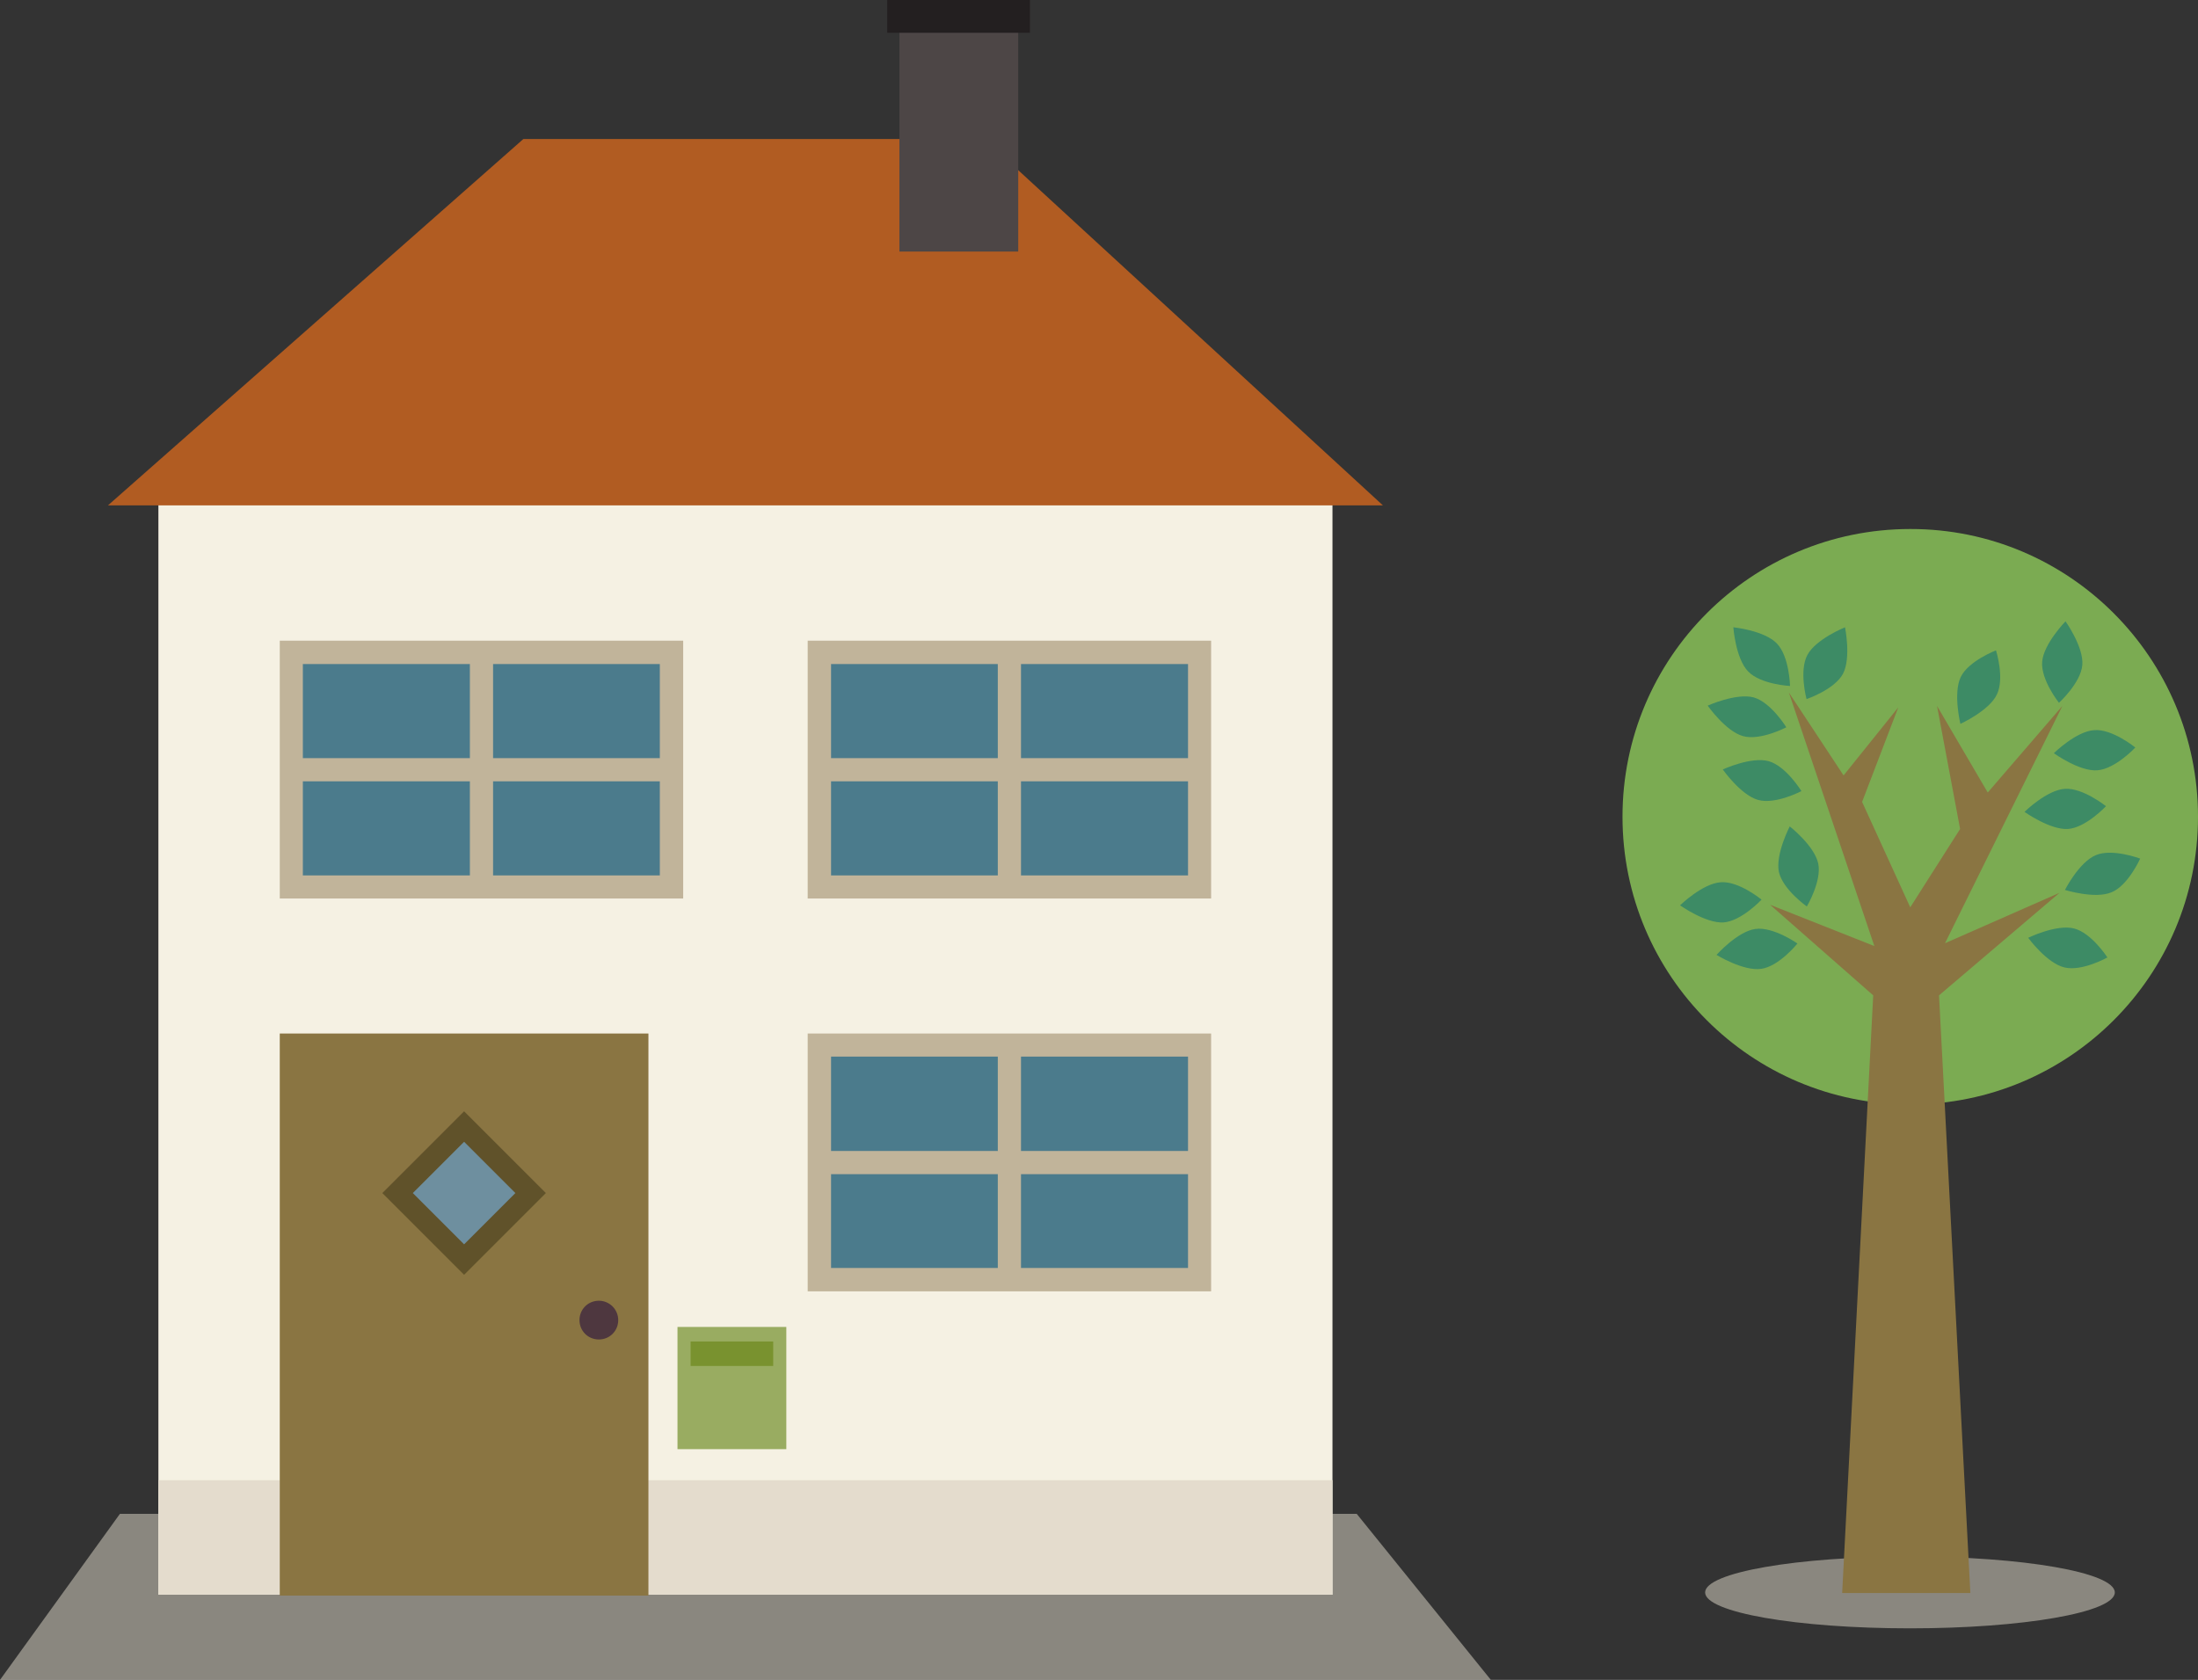 <?xml version="1.0" encoding="utf-8"?>
<!-- Generator: Adobe Illustrator 18.1.0, SVG Export Plug-In . SVG Version: 6.00 Build 0)  -->
<!DOCTYPE svg PUBLIC "-//W3C//DTD SVG 1.1//EN" "http://www.w3.org/Graphics/SVG/1.1/DTD/svg11.dtd">
<svg version="1.1" id="Ebene_1" xmlns="http://www.w3.org/2000/svg" xmlns:xlink="http://www.w3.org/1999/xlink" x="0px" y="0px"
	 viewBox="0 0 771.5 589.7" enable-background="new 0 0 771.5 589.7" xml:space="preserve">
<rect x="0" y="0" width="771.5" height="589.7" fill="#333333" stroke="none"/>
<g>
	<g>
		<path opacity="0.5" fill="#E2DDCD" d="M742.3,559c0,7-32.2,12.6-71.9,12.6c-39.7,0-71.9-5.6-71.9-12.6c0-7,32.2-12.6,71.9-12.6
			C710.1,546.4,742.3,552,742.3,559z"/>
		<g>
			<path fill="#7BAB52" d="M771.5,286.7c0,55.8-45.2,101-101,101c-55.8,0-101-45.2-101-101c0-55.8,45.2-101,101-101
				C726.2,185.6,771.5,230.9,771.5,286.7z"/>
			<g>
				<polygon fill="#8A7542" points="691.6,559.2 646.6,559.2 657.5,349.4 621.3,317.6 657.9,332.1 627.9,243.1 647.1,272.2 
					666.3,248.3 653.6,281.5 670.5,318.5 688,291 679.9,247.8 697.7,278.2 723.9,247.8 682.7,331.1 722.9,313.4 680.6,349.4 				"/>
				<path fill="#3D8B65" d="M615.5,244.8c6.1,1.7,11.5,10.5,11.5,10.5s-9.1,4.8-15.2,3.1c-6.1-1.7-12.4-10.7-12.4-10.7
					S609.4,243.2,615.5,244.8z"/>
				<path fill="#3D8B65" d="M620.8,267.2c6.1,1.7,11.5,10.5,11.5,10.5s-9.1,4.8-15.2,3.1c-6.1-1.7-12.4-10.7-12.4-10.7
					S614.7,265.5,620.8,267.2z"/>
				<path fill="#3D8B65" d="M735.1,256.3c6.3-0.5,14.4,6.1,14.4,6.1s-7,7.5-13.3,8c-6.3,0.5-15.3-6-15.3-6S728.7,256.7,735.1,256.3z
					"/>
				<path fill="#3D8B65" d="M730.9,233.4c-0.5,6.3-8.2,13.3-8.2,13.3s-6.4-8-5.9-14.4c0.5-6.3,8.2-14.2,8.2-14.2
					S731.4,227.1,730.9,233.4z"/>
				<path fill="#3D8B65" d="M724.8,276.9c6.3-0.4,14.4,6.1,14.4,6.1s-7,7.5-13.3,8c-6.3,0.4-15.3-6-15.3-6S718.4,277.3,724.8,276.9z
					"/>
				<path fill="#3D8B65" d="M604,309.7c6.3-0.5,14.3,6.1,14.3,6.1s-7,7.5-13.3,8c-6.3,0.4-15.3-6-15.3-6S597.6,310.1,604,309.7z"/>
				<path fill="#3D8B65" d="M638.2,303.1c1.3,6.2-4,15.1-4,15.1s-8.4-5.9-9.8-12.1c-1.3-6.2,3.8-16,3.8-16S636.8,296.8,638.2,303.1z
					"/>
				<path fill="#3D8B65" d="M616.1,326.1c6.3-0.9,14.8,5.1,14.8,5.1s-6.4,8-12.7,8.9c-6.3,0.9-15.7-4.9-15.7-4.9
					S609.8,327,616.1,326.1z"/>
				<path fill="#3D8B65" d="M727.9,325.9c6.2,1.5,11.8,10.2,11.8,10.2s-8.9,5-15.1,3.5c-6.2-1.5-12.7-10.4-12.7-10.4
					S721.7,324.4,727.9,325.9z"/>
				<path fill="#3D8B65" d="M735.6,300.2c5.8-2.5,15.6,1.2,15.6,1.2s-4.2,9.4-10,11.8c-5.8,2.5-16.4-0.8-16.4-0.8
					S729.7,302.7,735.6,300.2z"/>
				<path fill="#3D8B65" d="M688.2,237.7c2.7-5.7,12.4-9.4,12.4-9.4s3.1,9.8,0.3,15.5c-2.7,5.7-12.8,10.3-12.8,10.3
					S685.5,243.4,688.2,237.7z"/>
				<path fill="#3D8B65" d="M646.9,236.5c-3,5.6-12.8,8.9-12.8,8.9s-2.7-9.9,0.3-15.5c3-5.6,13.2-9.7,13.2-9.7
					S649.8,230.9,646.9,236.5z"/>
				<path fill="#3D8B65" d="M623.7,225.9c4.4,4.6,4.6,14.9,4.6,14.9s-10.3-0.5-14.7-5.1c-4.4-4.5-5.2-15.5-5.2-15.5
					S619.3,221.3,623.7,225.9z"/>
			</g>
		</g>
	</g>
	<g>
		<polygon opacity="0.5" fill="#E2DDCD" points="523.3,589.7 0,589.7 42.1,531.4 476.2,531.4 		"/>
		<g>
			<g>
				<g>
					<rect x="55.6" y="169.4" fill="#F5F1E3" width="412.1" height="390.4"/>
					<rect x="55.6" y="519.6" fill="#E4DCCD" width="412.1" height="40.2"/>
					<polygon fill="#B15C22" points="345.5,48.8 183.7,48.8 37.9,177.4 485.4,177.4 					"/>
					<g>
						<rect x="315.7" y="2.8" fill="#4D4646" width="41.7" height="85.5"/>
						<rect x="311.4" y="0" fill="#231F20" width="50.1" height="11.5"/>
					</g>
				</g>
				<g>
					<g>
						<g>
							<rect x="287.6" y="229" fill="#4B7B8C" width="133.4" height="82.4"/>
							<path fill="#C1B49A" d="M417,233.1v74.2H291.7v-74.2H417 M425.1,224.9H283.5v90.5h141.6V224.9L425.1,224.9z"/>
						</g>
						
							<line fill="none" stroke="#C1B49A" stroke-width="8.139" stroke-miterlimit="10" x1="354.3" y1="226.8" x2="354.3" y2="314.4"/>
						
							<line fill="none" stroke="#C1B49A" stroke-width="8.139" stroke-miterlimit="10" x1="288.6" y1="270.2" x2="422" y2="270.2"/>
					</g>
					<g>
						<g>
							<rect x="102.3" y="229" fill="#4B7B8C" width="133.4" height="82.4"/>
							<path fill="#C1B49A" d="M231.6,233.1v74.2H106.3v-74.2H231.6 M239.8,224.9H98.2v90.5h141.6V224.9L239.8,224.9z"/>
						</g>
						<line fill="none" stroke="#C1B49A" stroke-width="8.139" stroke-miterlimit="10" x1="169" y1="226.8" x2="169" y2="314.4"/>
						
							<line fill="none" stroke="#C1B49A" stroke-width="8.139" stroke-miterlimit="10" x1="103.3" y1="270.2" x2="236.6" y2="270.2"/>
					</g>
				</g>
				<g>
					<g>
						<rect x="287.6" y="366.9" fill="#4B7B8C" width="133.4" height="82.4"/>
						<path fill="#C1B49A" d="M417,370.9v74.2H291.7v-74.2H417 M425.1,362.8H283.5v90.5h141.6V362.8L425.1,362.8z"/>
					</g>
					
						<line fill="none" stroke="#C1B49A" stroke-width="8.139" stroke-miterlimit="10" x1="354.3" y1="364.6" x2="354.3" y2="452.3"/>
					<line fill="none" stroke="#C1B49A" stroke-width="8.139" stroke-miterlimit="10" x1="288.6" y1="408.1" x2="422" y2="408.1"/>
				</g>
				<g>
					<rect x="98.2" y="362.8" fill="#8A7542" width="129.4" height="197.3"/>
					<g>
						<polygon fill="#6E8F9F" points="139.5,418.8 162.9,395.5 186.2,418.8 162.9,442.2 						"/>
						<path fill="#60522A" d="M162.9,400.8l18,18l-18,18l-18-18L162.9,400.8 M162.9,390.1l-28.7,28.7l28.7,28.7l28.7-28.7
							L162.9,390.1L162.9,390.1z"/>
					</g>
					<path fill="#4E373F" d="M217,463.4c0,3.8-3,6.8-6.8,6.8c-3.8,0-6.8-3-6.8-6.8c0-3.8,3-6.8,6.8-6.8
						C214,456.6,217,459.7,217,463.4z"/>
				</g>
			</g>
			<rect x="237.8" y="465.8" fill="#99AC61" width="38.2" height="42.9"/>
			<rect x="242.4" y="470.9" fill="#79922F" width="29" height="8.6"/>
		</g>
	</g>
</g>
</svg>
